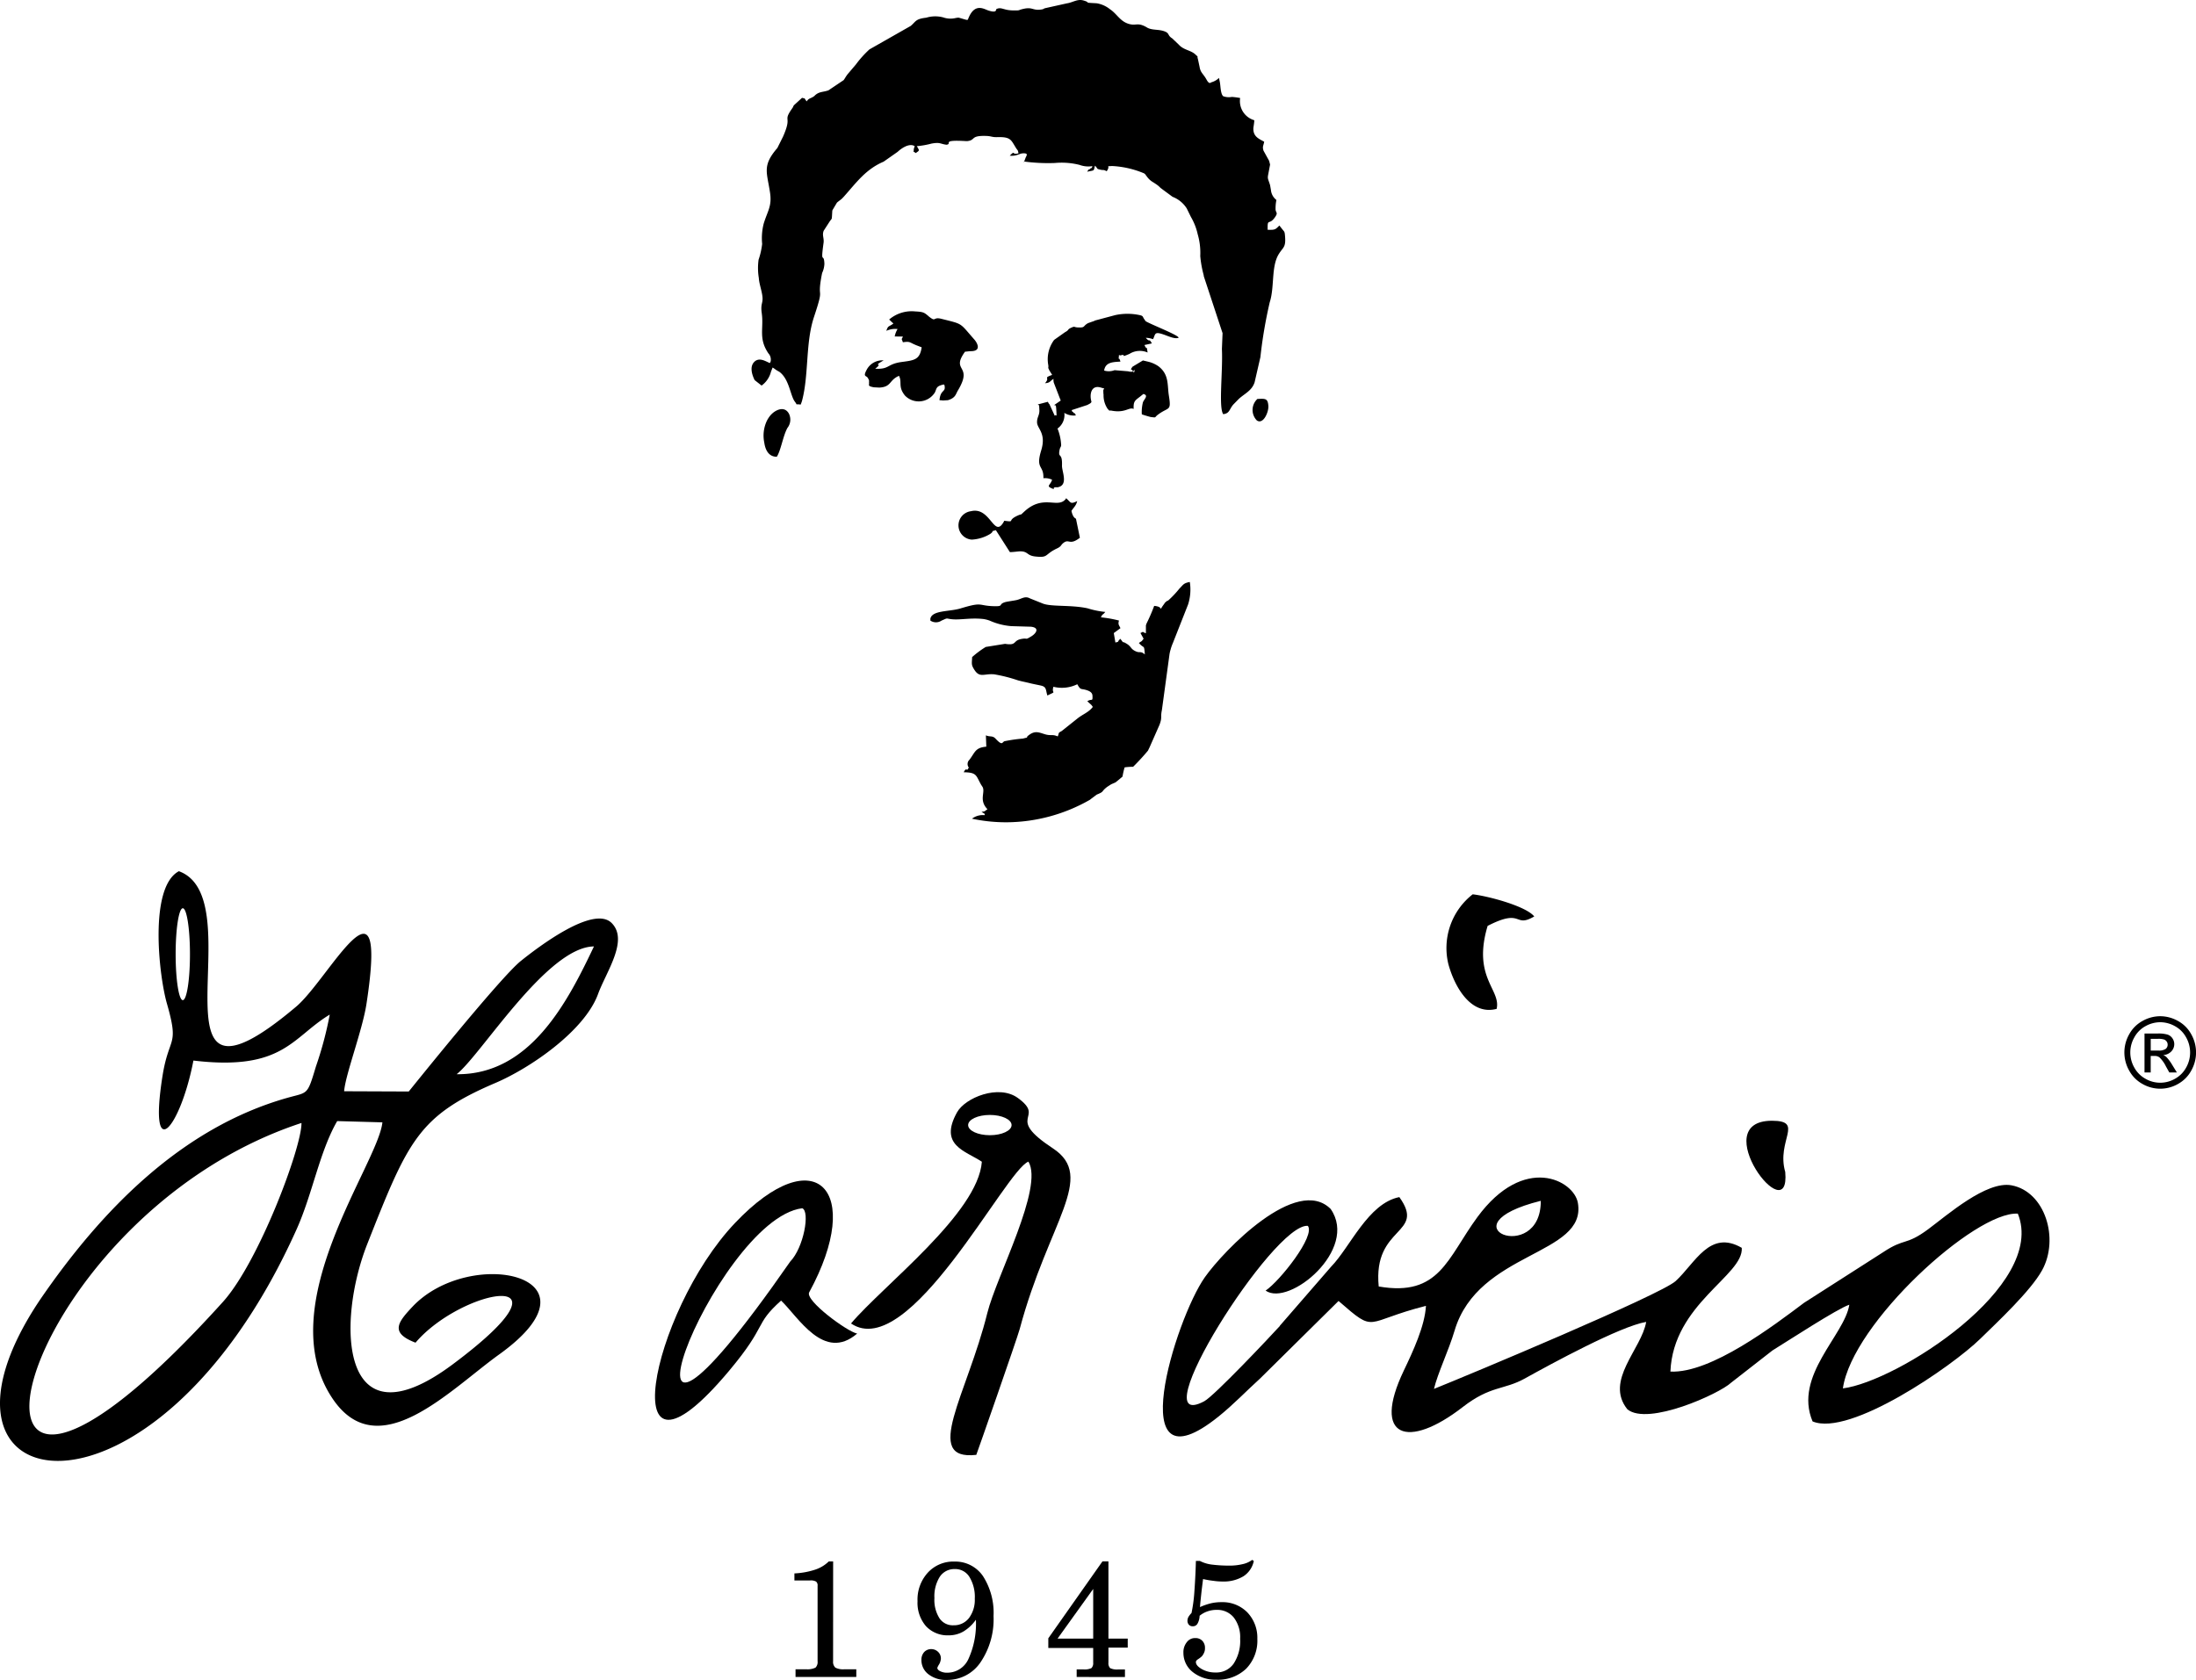 <svg xmlns="http://www.w3.org/2000/svg" xmlns:xlink="http://www.w3.org/1999/xlink" id="logo-prc-dceramica-footer" width="201" height="153.798" viewBox="0 0 201 153.798"><defs><clipPath id="clip-path"><rect id="Ret&#xE2;ngulo_2" data-name="Ret&#xE2;ngulo 2" width="201" height="153.798" fill="none"></rect></clipPath></defs><g id="Grupo_1" data-name="Grupo 1" clip-path="url(#clip-path)"><path id="Caminho_1" data-name="Caminho 1" d="M473.4,226.16a3.329,3.329,0,0,1,1.612.429,3.029,3.029,0,0,1,1.225,1.226,3.366,3.366,0,0,1,.006,3.314,3.057,3.057,0,0,1-1.212,1.229,3.261,3.261,0,0,1-3.265,0,3.07,3.07,0,0,1-1.215-1.229,3.356,3.356,0,0,1,.006-3.314,3.06,3.06,0,0,1,1.228-1.226,3.325,3.325,0,0,1,1.614-.429m0,.55a2.772,2.772,0,0,0-1.347.359,2.558,2.558,0,0,0-1.024,1.025,2.785,2.785,0,0,0-.006,2.762,2.585,2.585,0,0,0,1.015,1.025,2.7,2.7,0,0,0,2.722,0,2.568,2.568,0,0,0,1.013-1.025,2.8,2.8,0,0,0-.007-2.762,2.536,2.536,0,0,0-1.024-1.025,2.77,2.77,0,0,0-1.342-.359m-1.44,4.6v-3.566h1.214a2.913,2.913,0,0,1,.9.1.869.869,0,0,1,.445.345.918.918,0,0,1,.165.522.953.953,0,0,1-.278.68,1.088,1.088,0,0,1-.734.325.94.94,0,0,1,.3.189,4,4,0,0,1,.522.707l.43.7h-.691l-.315-.561a2.856,2.856,0,0,0-.6-.831.72.72,0,0,0-.456-.121h-.335v1.513Zm.569-2.007h.692a1.11,1.11,0,0,0,.676-.149.485.485,0,0,0,.181-.393.476.476,0,0,0-.088-.282.5.5,0,0,0-.24-.186,1.767,1.767,0,0,0-.572-.062h-.649Z" transform="translate(-275.672 -133.125)" fill-rule="evenodd"></path><path id="Caminho_2" data-name="Caminho 2" d="M390.035,254.114c-.834-2.892,1.783-4.69-1.214-4.69-6.1,0,1.715,10.256,1.214,4.69" transform="translate(-226.632 -146.819)" fill-rule="evenodd"></path><path id="Caminho_3" data-name="Caminho 3" d="M158.428,265.268c.732.287.135,3.606-1.1,4.881-18.808,27.073-7.033-3.871,1.1-4.881m-6.687,14.873c3.566-4.258,2.241-4.17,4.751-6.42,1.573,1.5,3.922,5.634,6.962,3.021-.907-.172-4.794-3.033-4.39-3.776,5.088-9.343.579-14.11-6.789-6.349-7.752,8.167-11.372,26.467-.534,13.524" transform="translate(-84.999 -154.652)" fill-rule="evenodd"></path><path id="Caminho_4" data-name="Caminho 4" d="M324.642,209.523c.423-1.771-2.241-2.866-.823-7.6,3.267-1.68,2.377.237,4.267-.865-.775-.955-4.245-1.869-5.634-2.026a6.237,6.237,0,0,0-2.224,6.4c.577,2.091,2.055,4.709,4.414,4.089" transform="translate(-187.656 -117.157)" fill-rule="evenodd"></path><path id="Caminho_5" data-name="Caminho 5" d="M335.6,265.353c2.679,6.625-11.044,15.367-16.012,16,.834-5.95,12.087-16.228,16.012-16m-64.993,1.109c.742.9-2.548,5.058-3.858,5.938,2.143,1.505,8.544-3.762,5.955-7.474-3.115-3.111-9.765,3.778-11.51,6.242-2.719,3.84-7.69,19.96,1.266,12.746,1.344-1.083,2.5-2.3,3.783-3.465l7.183-7.1c3.512,3.056,2.254,1.9,8,.447-.1,1.831-1.18,4.156-2.023,5.916-2.973,6.212.377,7.238,5.388,3.35,2.547-1.977,3.77-1.553,5.677-2.611,2.431-1.35,8.736-4.786,11.115-5.185-.421,2.495-3.828,5.37-1.722,8,1.877,1.548,8.431-1.422,9.5-2.439l3.781-2.948c1.332-.818,5.941-3.829,7.033-4.187-.421,2.783-5.122,6.5-3.363,10.682,3.389,1.433,12.763-5.028,15.355-7.566,1.575-1.541,4.6-4.363,5.653-6.27,1.591-2.879.283-7.2-2.8-7.777-2.3-.431-5.906,2.746-7.621,4.017-2.07,1.532-2.114.77-4.117,2.1l-7.244,4.636c-2.726,2.046-8.524,6.479-12.238,6.3.254-6.211,6.714-8.8,6.532-11.329-2.935-1.7-4.251,1.386-6.051,3.042-1.357,1.248-18.973,8.61-22.122,9.872.344-1.449,1.345-3.507,1.886-5.333,2.163-7.3,12.117-6.865,11.287-11.691-.358-2.083-4.933-4.512-9.2,1.3-2.76,3.763-3.462,7.312-9.03,6.348-.554-5.6,4.374-4.72,1.887-8.183-2.865.57-4.5,4.586-6.246,6.372l-4.7,5.417.013.007c-.9.99-6,6.4-6.923,6.894-5.936,3.167,6.338-16.347,9.479-16.058m21.325-2.292c.021,5.955-9.145,2.285,0,0" transform="translate(-150.908 -154.244)" fill-rule="evenodd"></path><path id="Caminho_6" data-name="Caminho 6" d="M27.594,216.939c.041,2.189-3.9,12.749-7.206,16.4-28.529,31.565-19.965-7.471,7.206-16.4M16.732,197.283c.362,0,.655,1.883.655,4.206s-.293,4.206-.655,4.206-.655-1.883-.655-4.206.293-4.206.655-4.206m13.449,9.737a33.106,33.106,0,0,1-1.265,4.75c-.808,2.7-.712,2.328-2.636,2.875-9.7,2.754-17.026,10.32-22.611,18.472-12.644,18.819,10.412,22.659,23.482-6.45,1.447-3.222,2.106-7.132,3.713-9.9l4.137.116c-.389,3.829-10.294,16.81-4.552,25.305,4.185,6.192,10.722-.812,15.243-4.059,10.08-7.24-2.691-9.96-7.952-4.353-1.338,1.425-2.066,2.378.293,3.278,4.253-5.011,15.512-7.052,3.407,1.981-10.366,7.735-10.659-3.839-7.817-11.031,3.712-9.4,4.657-11.715,11.716-14.725,3.174-1.354,8.162-4.758,9.4-8.143.745-2.04,2.822-4.915,1.247-6.5-1.652-1.661-6.678,2.159-8.313,3.471-1.915,1.536-10.249,11.948-10.262,11.953l-5.913-.024c.113-1.515,1.667-5.558,2.041-7.977,2.046-13.281-3.433-2.3-6.433.232-14.337,12.1-3.734-9.846-10.734-12.4-2.759,1.469-1.824,9.566-1.1,12.1,1.162,4.053.186,2.9-.407,6.7-1.288,8.239,1.647,4.723,2.838-1.465,8.221.979,9.028-2.129,12.477-4.207m11.614,5.459c2.218-1.731,8.267-11.655,12.57-11.7-2.427,5.116-5.848,11.764-12.57,11.7" transform="translate(0 -114.131)" fill-rule="evenodd"></path><path id="Caminho_7" data-name="Caminho 7" d="M200.306,249.429c-.344,4.718-9.017,11.31-11.975,14.808,5.325,3.608,14.137-14.037,16.237-14.817,1.425,2.355-2.927,10.491-3.762,13.862-1.848,7.463-5.993,13.547-1.009,12.983.03-.043,3.742-10.658,3.973-11.517,2.646-9.878,7.03-13.915,3.042-16.542-4.521-2.978-.584-2.7-3.207-4.611-1.754-1.281-4.823-.033-5.572,1.314-1.681,3.023.756,3.511,2.274,4.521m.732-4.284c1.1,0,1.988.415,1.988.928s-.89.927-1.988.927-1.989-.415-1.989-.927.89-.928,1.989-.928" transform="translate(-110.437 -143.072)" fill-rule="evenodd"></path><path id="Caminho_8" data-name="Caminho 8" d="M242.457,72.027c-.02-.246-2.686-1.272-3.024-1.518l-.169-.244c-.108-.2-.084-.251-.434-.319a5.3,5.3,0,0,0-2.173.012l-1.835.49a1.461,1.461,0,0,1-.273.109l-.378.134c-.517.28-.214.435-.968.394-.35-.019-.224-.132-.562.019-.433.194-.14.179-.591.423l-.988.7a2.958,2.958,0,0,0-.533,2.33c.03.366-.076.086.085.443.036.08.184.278.263.434-.889.322-.128.179-.654.76.5-.047.4-.155.778-.4a1.14,1.14,0,0,0,.03.35l.633,1.636-.588.406c.111.121.148-.17.184.471.048.878.027.293-.14.52l-.488-1.058c-.019-.026-.094-.088-.105-.146-.008-.04-.031-.052-.049-.076l-.906.238c.138.22.1-.23.138.527.022.471-.231.653-.212,1.13.024.577.861.982.379,2.553-.539,1.759.25,1.308.2,2.547a1.506,1.506,0,0,1,.795.136c-.135.488-.553.561-.072.772s-.006-.065.418-.083l.148.006c1.034-.172.4-1.444.414-1.979.045-1.267-.364-.636-.23-1.4.055-.312.131-.265.154-.477a4.637,4.637,0,0,0-.334-1.524,1.521,1.521,0,0,0,.624-1.435,1.6,1.6,0,0,0,1.057.233c-.239-.5.006.016-.224-.267-.112-.137-.052.054-.165-.218l1.452-.475c.082-.06.4-.169.357-.325-.185-.624-.029-1.53.855-1.269.574.169.189.01.24.371,0,.026,0,.065,0,.093s.013.161.018.2a2.216,2.216,0,0,0,.381,1.3c.273.275.06.1.341.153,1.28.249,1.612-.358,2.034-.153-.033-.7.113-.765.574-1.12l.315-.253c.526.129.044.5-.043.774a3.633,3.633,0,0,0-.1,1.086c.1.056.791.247.807.249.576.065.312.061.651-.2,1.015-.77,1.257-.269,1.016-1.775-.151-.945.043-1.914-.957-2.674a2.826,2.826,0,0,0-.894-.405l-.52-.123-.95.571c-.287.387-.04.255-.027.291.245.632.261-.349.1.152a.984.984,0,0,1-.476-.021L236.593,75a1.469,1.469,0,0,1-.955.034c.115-.759.769-.777,1.491-.819-.158-.568-.19-.011-.15-.4s-.017-.124.178-.175c.61-.161-.174.292.8-.132a1.785,1.785,0,0,1,1.66-.126c-.132-.828-.009-.072-.29-.685l.68-.149c-.3-.544-.152-.023-.553-.51a2,2,0,0,1,.658.124c.262-.5.062-.776,1.223-.334.328.125.854.334,1.119.2" transform="translate(-134.576 -41.11)" fill-rule="evenodd"></path><path id="Caminho_9" data-name="Caminho 9" d="M200.555,72.982c.4-.033.258-.037.608-.05.926-.035.506-.776.256-1.06-1.392-1.579-.993-1.388-3.017-1.9-.82-.209-.443.353-1.169-.23-.022-.018-.047-.046-.069-.064-.347-.285-.434-.348-1.162-.384a3.176,3.176,0,0,0-2.383.742l.319.306c.009-.023.046.04.068.061-.427.328-.478.15-.645.669a1.925,1.925,0,0,1,1.027-.165,2.041,2.041,0,0,0-.261.68l.755.009c-.146.332-.146.1-.007.523.693-.106.572.011,1.269.288l.45.172c-.168,1.148-.682,1.19-1.822,1.343-1.38.186-1.1.69-2.433.617.826-.632-.352-.118.773-.763a1.619,1.619,0,0,0-1.526.814c-.4.729-.065.551.076.786.176.292.1.254.117.475.019.194-.151.278.433.389.01,0,.5.027.505.026,1.131-.057.874-.677,1.8-1.075.313.58-.117.983.548,1.805a1.748,1.748,0,0,0,2.733-.273c.191-.377.079-.587.831-.743.081.145.049-.013.075.221.055.483-.4.277-.478,1.22l.237.016c.011,0,.047.01.059.012l.477-.029c.716-.223.7-.545.918-.9,1.425-2.381-.693-1.682.641-3.535" transform="translate(-112.234 -40.783)" fill-rule="evenodd"></path><path id="Caminho_10" data-name="Caminho 10" d="M222.407,112.047c.248-.375.421-.472.53-.9-.641.31-.558.136-1.011-.264-.019.026-.036.067-.048.082-.742.9-2.024-.47-3.776,1.133-.506.463-.087.13-.638.385-1.014.47-.132.6-1.206.464a.764.764,0,0,0-.042.092c-.9,1.59-1.2-1.417-3.006-.966a1.307,1.307,0,0,0,.074,2.6,3.62,3.62,0,0,0,1.707-.532c.45-.338-.132-.15.5-.334l1.285,2.01c.356,0,.793-.081,1.017-.07.665.032.532.381,1.295.469,1.247.143.816-.173,1.994-.732.45-.213.316-.309.633-.537.486-.351.532.283,1.467-.445l-.356-1.729c-.008-.011-.037-.032-.046-.042s-.243-.072-.37-.691" transform="translate(-124.34 -65.271)" fill-rule="evenodd"></path><path id="Caminho_11" data-name="Caminho 11" d="M170.2,95.41c.378-.588.552-1.862.967-2.632a1.229,1.229,0,0,0,.14-1.314c-.372-.67-1.062-.405-1.484-.051l-.131.123-.061.067a2.535,2.535,0,0,0-.355.545,3.165,3.165,0,0,0-.222,1.974c.1.707.434,1.3,1.147,1.288" transform="translate(-99.098 -53.595)" fill-rule="evenodd"></path><path id="Caminho_12" data-name="Caminho 12" d="M277.64,88.771a1.372,1.372,0,0,0-.05,1.964c.591.413,1.1-.783,1.056-1.331-.051-.7-.284-.67-1.006-.633" transform="translate(-162.553 -52.245)" fill-rule="evenodd"></path><path id="Caminho_13" data-name="Caminho 13" d="M186.111,1.814c-.287,0,.027.034-.242-.029l-.538-.156c-.231-.027.026-.016-.281.01a2.013,2.013,0,0,1-1.187-.048,2.831,2.831,0,0,0-1.546.028c-1,.116-.937.341-1.427.755l-3.779,2.15a9.6,9.6,0,0,0-1.228,1.366c-.018.021-.042.051-.06.072l-.707.832c-.091.126-.022.026-.109.151s-.173.287-.256.391l-1.393.937c-.488.166-.793.109-1.151.39-.191.149,0,.037-.213.181-.293.193-.43.135-.622.439-.369-.452,0-.188-.424-.329l-.745.681c-.127.194,0,.06-.186.323-.87,1.253.067.559-.812,2.55l-.517,1.036c-.016.022-.041.05-.058.07-1.338,1.581-.892,2.159-.615,4.025.184,1.238-.218,1.659-.579,2.83a5.4,5.4,0,0,0-.142,1.864,6.953,6.953,0,0,1-.327,1.445,5.589,5.589,0,0,0,.022,1.673c.034.553.278,1.165.333,1.724.059.613-.189.62-.065,1.492.2,1.427-.325,2.3.611,3.688a.816.816,0,0,1,.218.6.418.418,0,0,1-.093.283c-.366-.149-.963-.566-1.42-.107-.4.4-.252,1.054-.009,1.58.013.027.028.062.042.088l.636.5a2.224,2.224,0,0,0,.858-1.265l.151-.387c.208.123.228.165.379.257l.249.143c.91.685.989,2.184,1.413,2.732.286.369-.052.182.529.26.019-.028.034-.114.04-.1l.07-.2c.009-.03.018-.07.027-.1.617-2.377.294-5.249,1.079-7.616.981-2.957.29-1.476.666-3.613.022-.121.055-.312.088-.434a2.177,2.177,0,0,0,.2-.819c-.037-1.128-.371.2-.076-1.925.06-.436-.15-.684.011-1.107l.575-.89c.214-.262.153-.205.18-.367l.032-.555c0-.022.015-.06.021-.08l.4-.673.068-.064.293-.226c.021-.017.052-.039.072-.057s.172-.173.194-.2c1.129-1.256,1.988-2.506,3.648-3.211l1.284-.9c.328-.306,1.052-.832,1.561-.524l-.085.281c.019.375-.175.072.181.355.359-.254.359-.2.1-.633a7.721,7.721,0,0,0,1.35-.237c.816-.144.782.037,1.374.107.572-.087-.547-.463,1.7-.338.031,0,.067.006.1.005s.067,0,.1,0c.8-.093.241-.514,1.707-.474.5.014.541.126,1.023.111,1.262-.037,1.26.253,1.733,1.007.153.243.156.12.22.476-.68.172-.242-.329-.8.214.628.062.871-.2,1.209-.215.562-.023.3.223.218.464-.34.993.065-.483-.132.284a16.6,16.6,0,0,0,2.823.138,6.721,6.721,0,0,1,2.268.172,2.335,2.335,0,0,0,1.178.115c-.115.355-.006.037-.218.255-.132.135-.049-.1-.258.256.736-.156.56-.039.717-.557.3.328.124.275.416.353.4.106.292-.03.65.159.393-.549-.17-.429.491-.477a8.61,8.61,0,0,1,2.941.675c.271.238.015.008.241.276a1.773,1.773,0,0,0,.608.551c.03.02.268.175.31.207a2.339,2.339,0,0,1,.342.3l1.071.791.066.035a2.674,2.674,0,0,1,1.257,1.045l.385.784a5.462,5.462,0,0,1,.618,1.577,6.1,6.1,0,0,1,.236,2,9.835,9.835,0,0,0,.312,1.744c.006.042.008.074.015.116l1.714,5.2-.06,1.453c.1,2.024-.318,5.327.119,5.965.6-.067.545-.441.92-.877l.51-.522c.516-.477,1.2-.747,1.446-1.525l.528-2.3a42.828,42.828,0,0,1,.853-5.015c.45-1.374.127-3.237.807-4.379.4-.675.676-.617.6-1.621-.039-.527-.051-.426-.3-.749l-.223-.284c-.359.357-.383.418-1.073.389-.023-1.109.113-.383.638-1.1.352-.483.116-.425.087-.752a3.955,3.955,0,0,1,.076-.876,1.3,1.3,0,0,1-.5-.912l-.079-.445c-.171-.564-.247-.566-.177-.945l.177-.935c0-.018-.088-.347-.089-.349l-.511-.926c-.12-.382-.012-.427.062-.819-.476-.272-1.02-.459-.991-1.241,0-.067.081-.476.085-.728a1.824,1.824,0,0,1-1.295-2.034,6.546,6.546,0,0,0-.76-.1,1.493,1.493,0,0,1-.789-.064c-.245-.2-.242-.946-.307-1.284l-.081-.392a1.6,1.6,0,0,1-.694.4c-.06.009-.184.239-.445-.243-.3-.549-.548-.612-.639-1.175l-.144-.679c-.131-.44.1-.126-.219-.433-.431-.42-1.088-.405-1.539-.917l-.594-.566c-.388-.246-.268-.363-.51-.556l-.118-.061c-.562-.246-1.133-.111-1.627-.35l-.17-.1c-.814-.435-.9-.043-1.625-.288-.752-.252-1.027-.908-1.663-1.327A2.59,2.59,0,0,0,197.908.3c-1.364-.074-.414-.027-1.2-.256-.564-.165-.988.189-1.515.261l-2.01.447c-.192.063-.079.084-.374.123-.84.111-.74-.32-1.847,0-.191.054-.069.058-.337.081-.04,0-.454,0-.472-.006-.784-.025-.979-.335-1.414-.121-.076.038.09.4-.742.131-.382-.124-1.18-.678-1.756.557-.105.225-.044.118-.129.3" transform="translate(-97.534 0)" fill-rule="evenodd"></path><path id="Caminho_14" data-name="Caminho 14" d="M220.522,149.425l.591-.443c.742-.3.354-.252.96-.712l.309-.2.08-.045.368-.161q.324-.257.641-.531a6.748,6.748,0,0,1,.193-.844,5.421,5.421,0,0,1,.777-.053q.709-.7,1.362-1.481c.047-.1.094-.2.144-.3l.91-2.064c.263-.706.072-.651.218-1.347l.682-5.01a3.049,3.049,0,0,1,.114-.527,3.774,3.774,0,0,1,.2-.574l.11-.281,1.291-3.276a4.442,4.442,0,0,0,.158-2.061c-.593.122-.571.228-.961.618a8.979,8.979,0,0,1-1,1.063c-.247.16.012-.073-.24.154-.156.139-.026.016-.179.221-.582.781.139.221-.881.134a16.663,16.663,0,0,1-.7,1.617c-.012.037-.048.134-.057.169l0,.718c-.469-.149-.1-.187-.5-.021l.289.524c-.256.329-.069.132-.432.39.525.6.455.071.549,1.049-.022-.021-.059-.085-.07-.06s-.1-.074-.145-.095c-.289-.118-.3.026-.67-.155-.426-.211-.354-.4-.762-.658-.578-.364-.152.111-.6-.463-.353.323-.036.241-.452.337l-.147-.863.61-.447c-.131-.3-.242-.328-.134-.7a10.994,10.994,0,0,0-1.653-.294c.18-.385.105-.124.4-.494a8.018,8.018,0,0,1-1.62-.331c-1.51-.329-3.255-.128-4.076-.427L215,131.02c-.46-.254-.768.05-1.229.152-.284.063-.889.136-1.075.2-.614.2-.074.379-.94.362-1.572-.03-.99-.439-3.124.207-1,.3-2.546.159-2.743.907-.007.025,0,.155-.008.2a.905.905,0,0,0,1.019.007c.665-.29.326-.183,1.012-.123.736.065,1.668-.148,2.793-.028a2.761,2.761,0,0,1,.618.155,5.992,5.992,0,0,0,1.967.5l1.8.053c.83.093.472.615.037.88-.625.381-.276.119-.924.243-.792.151-.373.626-1.482.445l-1.769.285a8.726,8.726,0,0,0-1.244.926c-.031.634-.086.7.182,1.131.511.831.914.353,1.854.452a13.877,13.877,0,0,1,2.152.547c.355.1.718.164,1.145.273.26.066.914.186,1.059.232.424.133.341.409.493.884.949-.461.342-.087.552-.8a3.211,3.211,0,0,0,2.187-.232c.329.594.316.357.894.553.271.092.482.223.495.5.029.6-.063.224-.472.509l.271.241a.956.956,0,0,1,.23.278c-.383.5-.929.67-1.412,1.062l-1.437,1.144c-.372.194-.207.159-.36.491-.506-.223-.62-.031-1.176-.2s-.888-.344-1.444.064c-.474.346.189.139-.575.335a13.746,13.746,0,0,0-1.678.241c-.23.083-.166.466-.823-.241-.281-.3-.51-.129-.879-.3l.038,1.039c-1.015.088-1.016.5-1.544,1.2a.529.529,0,0,0-.033.743c-.026.018-.074,0-.086.043-.1.33-.164-.166-.4.357,1.215.016,1.11.3,1.576,1.121.013.024.15.231.153.238.248.5-.362,1.2.441,2.027-.347.225-.145.173-.543.242.273.185.317.134.283.3a1.638,1.638,0,0,0-1.159.324,15.074,15.074,0,0,0,3.125.328,15.519,15.519,0,0,0,7.708-2.082" transform="translate(-120.727 -76.236)" fill-rule="evenodd"></path><path id="Caminho_15" data-name="Caminho 15" d="M179.337,356.634a.712.712,0,0,0,.208.586,1.543,1.543,0,0,0,.816.15h1.1v.706H175.9v-.706h.994a1.652,1.652,0,0,0,.831-.15.711.711,0,0,0,.193-.586v-6.9a.451.451,0,0,0-.134-.39.966.966,0,0,0-.563-.105h-1.424v-.645a7.111,7.111,0,0,0,1.854-.33,3.228,3.228,0,0,0,1.29-.766h.4Z" transform="translate(-103.084 -204.547)" fill-rule="evenodd"></path><path id="Caminho_16" data-name="Caminho 16" d="M208.389,352.86a3.778,3.778,0,0,1-1.128,1.065,2.65,2.65,0,0,1-1.364.36,2.7,2.7,0,0,1-2.076-.84,3.262,3.262,0,0,1-.772-2.281,3.657,3.657,0,0,1,.949-2.627,3.158,3.158,0,0,1,2.433-1.005,3.059,3.059,0,0,1,2.611,1.335,6.2,6.2,0,0,1,.964,3.648,7.022,7.022,0,0,1-1.187,4.231,3.66,3.66,0,0,1-3.085,1.621,2.577,2.577,0,0,1-1.676-.51,1.622,1.622,0,0,1-.653-1.321,1.034,1.034,0,0,1,.253-.72.868.868,0,0,1,.652-.27.894.894,0,0,1,.623.255.82.82,0,0,1,.253.6,1.187,1.187,0,0,1-.163.54,1.586,1.586,0,0,0-.163.315c0,.12.089.226.267.315a1.364,1.364,0,0,0,.653.135,2.121,2.121,0,0,0,1.929-1.26,7.754,7.754,0,0,0,.682-3.587Zm-.1-1.921a3.5,3.5,0,0,0-.49-2,1.515,1.515,0,0,0-1.335-.721,1.593,1.593,0,0,0-1.379.706,3.347,3.347,0,0,0-.49,1.951,3.136,3.136,0,0,0,.46,1.845,1.46,1.46,0,0,0,1.29.645,1.726,1.726,0,0,0,1.41-.66,2.764,2.764,0,0,0,.534-1.771" transform="translate(-119.067 -204.569)" fill-rule="evenodd"></path><path id="Caminho_17" data-name="Caminho 17" d="M236.1,354.564v-4.547l-3.263,4.547Zm-1.513,3.512v-.691h.638a1.463,1.463,0,0,0,.711-.12.632.632,0,0,0,.163-.494V355.42h-4.108v-.886l4.954-7.038h.549v7.068h1.766v.825h-1.766v1.381a.632.632,0,0,0,.163.5,1.468,1.468,0,0,0,.711.12h.638v.691Z" transform="translate(-136.039 -204.548)" fill-rule="evenodd"></path><path id="Caminho_18" data-name="Caminho 18" d="M263.044,347.258h.356a3.243,3.243,0,0,0,1.053.33,12.683,12.683,0,0,0,1.632.1,5.109,5.109,0,0,0,1.231-.135,2.262,2.262,0,0,0,.875-.39l.148.1a2.187,2.187,0,0,1-.949,1.4,3.473,3.473,0,0,1-1.9.48,5.559,5.559,0,0,1-.831-.06,8.721,8.721,0,0,1-.965-.165c-.058.48-.119.931-.163,1.351s-.089.811-.119,1.216a5.967,5.967,0,0,1,.993-.345,4.138,4.138,0,0,1,.979-.106,3.174,3.174,0,0,1,2.358.931,3.357,3.357,0,0,1,.92,2.431,3.677,3.677,0,0,1-1.024,2.731,3.746,3.746,0,0,1-2.759,1.006,3.308,3.308,0,0,1-2.136-.706,2.227,2.227,0,0,1-.846-1.755,1.453,1.453,0,0,1,.311-.976.932.932,0,0,1,.786-.375.854.854,0,0,1,.638.255.914.914,0,0,1,.237.675.876.876,0,0,1-.074.39,1.178,1.178,0,0,1-.208.346,2.517,2.517,0,0,1-.327.255c-.148.09-.222.181-.222.27,0,.225.178.436.534.645a2.46,2.46,0,0,0,1.261.315,1.93,1.93,0,0,0,1.661-.81,3.783,3.783,0,0,0,.594-2.281,2.94,2.94,0,0,0-.578-1.935,1.932,1.932,0,0,0-1.573-.706,2.463,2.463,0,0,0-.831.136,2.3,2.3,0,0,0-.727.405,1.539,1.539,0,0,1-.193.72.466.466,0,0,1-.43.24.46.46,0,0,1-.356-.135.543.543,0,0,1-.133-.39.736.736,0,0,1,.089-.33,2.021,2.021,0,0,1,.282-.36,13.849,13.849,0,0,0,.253-1.831c.06-.826.119-1.815.148-2.941" transform="translate(-153.578 -204.355)" fill-rule="evenodd"></path></g></svg>